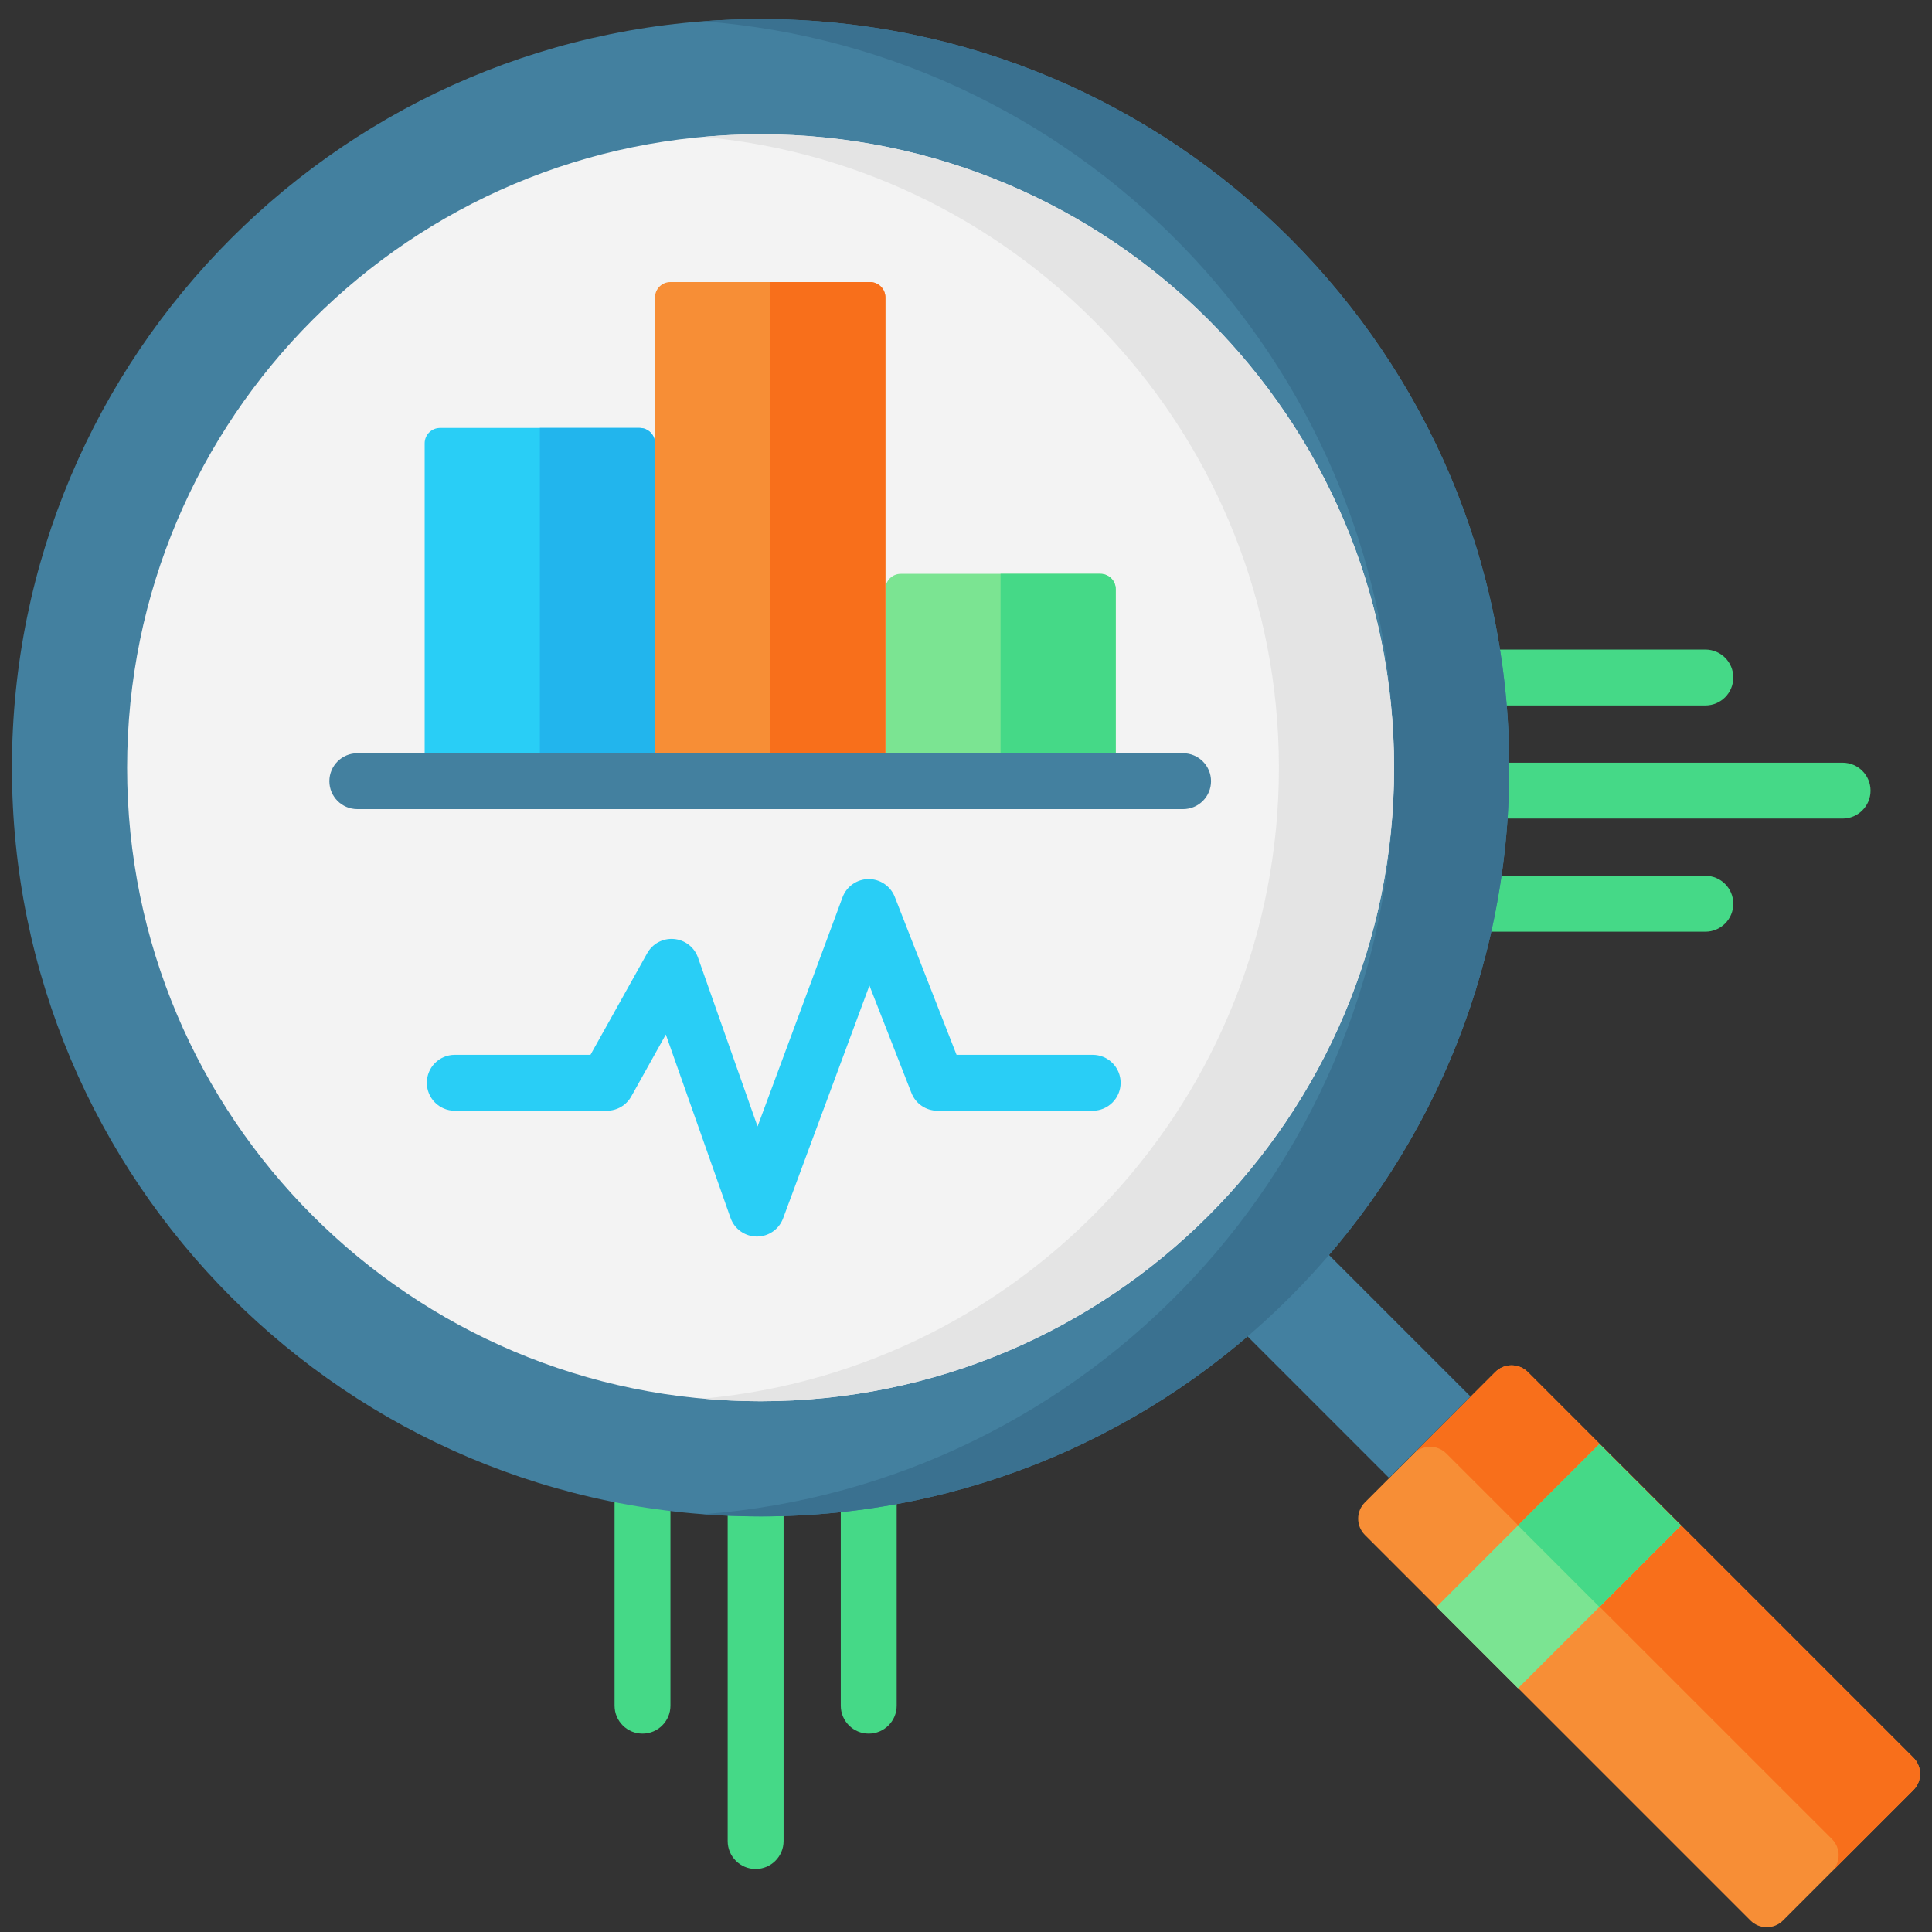 <svg xmlns="http://www.w3.org/2000/svg" width="81" height="81" viewBox="0 0 81 81" fill="none"><rect x="0" y="0" width="81" height="81" fill="#333333" stroke="none"/><g clip-path="url(#clip0_1604_990)"><path d="M36.422 61.365C35.775 61.365 35.25 61.889 35.25 62.537V71.511C35.25 72.158 35.775 72.683 36.422 72.683C37.07 72.683 37.594 72.158 37.594 71.511V62.537C37.594 61.889 37.07 61.365 36.422 61.365Z" fill="#45D987"></path><path d="M26.938 61.365C26.29 61.365 25.766 61.889 25.766 62.537V71.511C25.766 72.158 26.29 72.683 26.938 72.683C27.585 72.683 28.109 72.158 28.109 71.511V62.537C28.109 61.889 27.585 61.365 26.938 61.365Z" fill="#45D987"></path><path d="M31.68 61.928C31.033 61.928 30.508 62.453 30.508 63.1V77.188C30.508 77.835 31.033 78.359 31.68 78.359C32.327 78.359 32.852 77.835 32.852 77.188V63.1C32.852 62.453 32.327 61.928 31.68 61.928Z" fill="#45D987"></path><path d="M62.523 29.577H71.497C72.145 29.577 72.669 29.053 72.669 28.405C72.669 27.758 72.145 27.233 71.497 27.233H62.523C61.876 27.233 61.351 27.758 61.351 28.405C61.351 29.053 61.876 29.577 62.523 29.577Z" fill="#45D987"></path><path d="M71.497 36.718H62.523C61.876 36.718 61.351 37.243 61.351 37.89C61.351 38.538 61.876 39.062 62.523 39.062H71.497C72.144 39.062 72.669 38.538 72.669 37.89C72.669 37.243 72.144 36.718 71.497 36.718Z" fill="#45D987"></path><path d="M77.251 31.976H62.882C62.235 31.976 61.71 32.5 61.71 33.148C61.71 33.795 62.235 34.319 62.882 34.319H77.251C77.899 34.319 78.423 33.795 78.423 33.148C78.423 32.5 77.899 31.976 77.251 31.976Z" fill="#45D987"></path><path d="M73.388 80.517L57.225 64.354C56.848 63.977 56.848 63.365 57.225 62.989L62.689 57.525C63.066 57.148 63.678 57.148 64.055 57.525L80.217 73.688C80.594 74.065 80.594 74.676 80.217 75.053L74.754 80.517C74.377 80.894 73.765 80.894 73.388 80.517Z" fill="#F78E36"></path><path d="M62.689 57.525L59.274 60.94C59.652 60.562 60.263 60.562 60.64 60.94L76.803 77.102C77.18 77.479 77.18 78.091 76.803 78.468L80.217 75.053C80.594 74.676 80.594 74.065 80.217 73.688L64.055 57.525C63.678 57.148 63.066 57.148 62.689 57.525Z" fill="#F86F1B"></path><path d="M50.796 54.522L54.21 51.108L61.652 58.549L58.238 61.963L50.796 54.522Z" fill="#4380A0"></path><path d="M60.229 67.37L67.057 60.542L70.471 63.956L63.643 70.784L60.229 67.37Z" fill="#7BE492"></path><path d="M63.643 63.956L67.057 60.542L70.471 63.956L67.057 67.371L63.643 63.956Z" fill="#45D987"></path><path d="M31.888 63.576C49.224 63.576 63.277 49.523 63.277 32.188C63.277 14.853 49.224 0.8 31.888 0.8C14.553 0.8 0.5 14.853 0.5 32.188C0.5 49.523 14.553 63.576 31.888 63.576Z" fill="#43809F"></path><path d="M31.888 0.8C31.076 0.8 30.271 0.831 29.474 0.891C45.681 2.124 58.448 15.665 58.448 32.188C58.448 48.711 45.681 62.252 29.474 63.485C30.271 63.546 31.076 63.577 31.888 63.577C49.224 63.577 63.277 49.524 63.277 32.188C63.277 14.853 49.224 0.8 31.888 0.8Z" fill="#3A7190"></path><path d="M31.888 58.748C46.557 58.748 58.448 46.857 58.448 32.188C58.448 17.52 46.557 5.629 31.888 5.629C17.22 5.629 5.329 17.52 5.329 32.188C5.329 46.857 17.22 58.748 31.888 58.748Z" fill="#F3F3F3"></path><path d="M31.888 5.629C31.074 5.629 30.269 5.668 29.474 5.74C42.991 6.964 53.619 18.357 53.619 32.188C53.619 46.019 42.991 57.413 29.474 58.637C30.269 58.709 31.074 58.748 31.888 58.748C46.533 58.748 58.448 46.833 58.448 32.188C58.448 17.543 46.533 5.629 31.888 5.629Z" fill="#E4E4E4"></path><path d="M27.462 32.751H17.804V18.586C17.804 18.231 18.092 17.942 18.448 17.942H26.818C27.173 17.942 27.462 18.231 27.462 18.586V32.751Z" fill="#29CEF6"></path><path d="M22.633 17.942V32.751H27.462V18.586C27.462 18.231 27.173 17.942 26.818 17.942H22.633Z" fill="#22B5ED"></path><path d="M46.778 32.751H37.12V24.703C37.12 24.347 37.408 24.059 37.764 24.059H46.134C46.489 24.059 46.778 24.347 46.778 24.703V32.751Z" fill="#7BE492"></path><path d="M41.949 24.059V32.751H46.778V24.703C46.778 24.347 46.489 24.059 46.134 24.059H41.949Z" fill="#45D987"></path><path d="M37.12 32.751H27.462V12.47C27.462 12.114 27.75 11.826 28.106 11.826H36.476C36.831 11.826 37.12 12.114 37.12 12.47V32.751Z" fill="#F78E36"></path><path d="M32.291 11.826V32.751H37.12V12.47C37.12 12.114 36.831 11.826 36.476 11.826H32.291Z" fill="#F86F1B"></path><path d="M49.601 31.58H14.981C14.334 31.58 13.809 32.104 13.809 32.752C13.809 33.399 14.334 33.923 14.981 33.923H49.601C50.248 33.923 50.773 33.399 50.773 32.752C50.773 32.104 50.248 31.58 49.601 31.58Z" fill="#43809F"></path><path d="M45.812 44.224H40.104L37.514 37.602C37.337 37.149 36.895 36.853 36.412 36.856C35.926 36.861 35.492 37.165 35.323 37.621L31.761 47.227L29.263 40.145C29.11 39.711 28.716 39.407 28.257 39.368C27.797 39.327 27.359 39.562 27.134 39.964L24.756 44.224H19.067C18.419 44.224 17.895 44.748 17.895 45.396C17.895 46.043 18.419 46.568 19.067 46.568H25.444C25.868 46.568 26.26 46.338 26.467 45.967L27.915 43.372L30.628 51.061C30.792 51.527 31.23 51.839 31.724 51.843H31.734C32.223 51.843 32.662 51.539 32.832 51.079L36.451 41.32L38.213 45.823C38.388 46.272 38.821 46.568 39.304 46.568H45.811C46.459 46.568 46.983 46.043 46.983 45.396C46.983 44.748 46.459 44.224 45.812 44.224Z" fill="#29CEF6"></path></g><defs><clipPath id="clip0_1604_990"><rect width="80" height="80" fill="white" transform="translate(0.5 0.8)"></rect></clipPath></defs></svg>